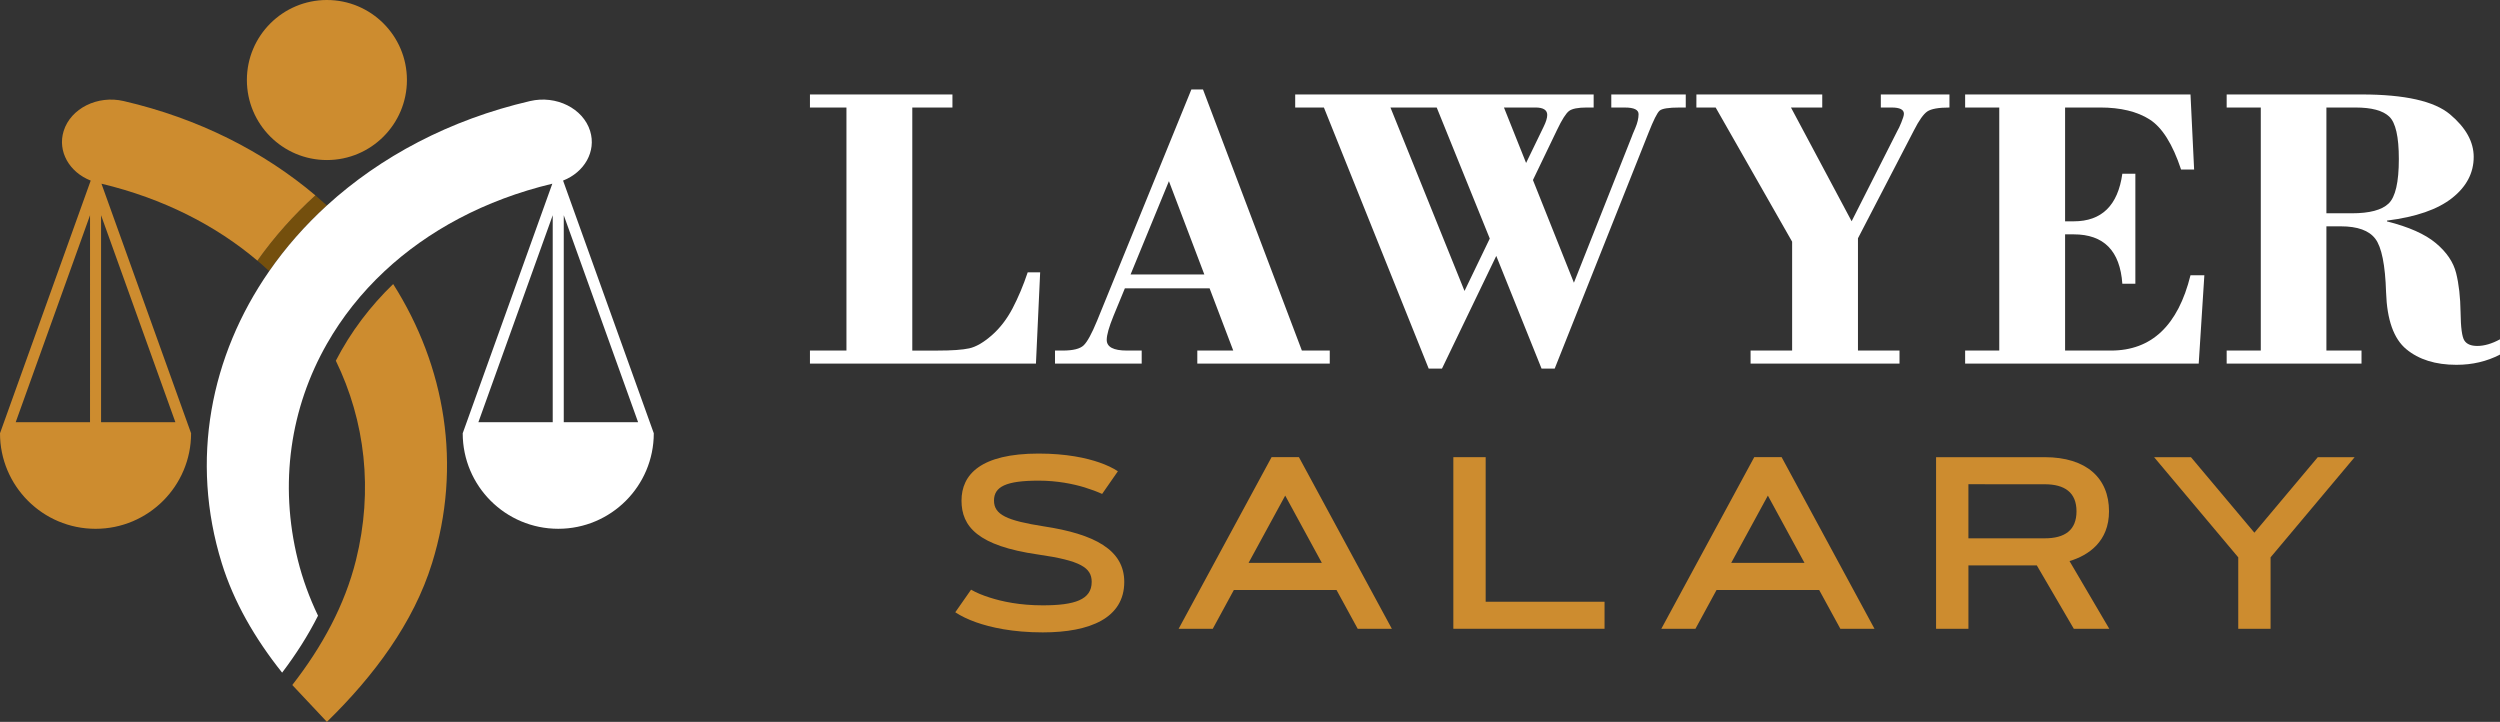 <?xml version="1.0" encoding="utf-8"?>
<!-- Generator: Adobe Illustrator 16.0.0, SVG Export Plug-In . SVG Version: 6.00 Build 0)  -->
<!DOCTYPE svg PUBLIC "-//W3C//DTD SVG 1.1//EN" "http://www.w3.org/Graphics/SVG/1.1/DTD/svg11.dtd">
<svg version="1.1" id="Calque_1" xmlns="http://www.w3.org/2000/svg" xmlns:xlink="http://www.w3.org/1999/xlink" x="0px" y="0px"
	 width="187.061px" height="54.012px" viewBox="0.86 -68.628 187.061 54.012" enable-background="new 0.86 -68.628 187.061 54.012"
	 xml:space="preserve">
<rect x="0.86" y="-68.628" width="187.061" height="54.012" fill="#333333" stroke="none"/>
<g>
	<g>
		<path fill="#744F0D" d="M21.002-48.34c1.225-1.764,2.672-3.412,4.316-4.913c-0.28-0.256-0.568-0.509-0.861-0.757
			c-1.627,1.479-3.083,3.114-4.339,4.885C20.421-48.869,20.716-48.606,21.002-48.34"/>
		<path fill="#FFFFFF" d="M43.043-37.038v-15.485l5.562,15.485H43.043z M42.217-37.038h-5.562l5.562-15.485V-37.038z M29.637-48.34
			c3.237-3.022,7.483-5.329,12.55-6.543l-6.705,18.673c0,3.947,3.201,7.148,7.149,7.148s7.148-3.201,7.148-7.148l-6.788-18.906
			c1.605-0.629,2.496-2.188,2.025-3.709c-0.523-1.691-2.535-2.696-4.491-2.242C34.5-59.67,29.322-56.901,25.32-53.253
			c-1.646,1.501-3.092,3.149-4.316,4.913c-4.4,6.335-5.938,14.146-3.551,21.847c0.896,2.896,2.476,5.635,4.517,8.195
			c1.029-1.357,1.938-2.775,2.686-4.261c-0.648-1.354-1.155-2.741-1.509-4.166c-1.418-5.718-0.558-11.386,2.176-16.18
			C26.449-44.883,27.897-46.715,29.637-48.34z"/>
		<path fill="#CD8C2F" d="M31.308-62.641c0-3.307-2.682-5.987-5.988-5.987c-3.306,0-5.987,2.681-5.987,5.987
			s2.681,5.988,5.987,5.988C28.627-56.653,31.308-59.334,31.308-62.641"/>
		<path fill="#CD8C2F" d="M8.422-37.038v-15.485l5.561,15.485H8.422z M7.596-37.038H2.035l5.562-15.485L7.596-37.038L7.596-37.038z
			 M0.86-36.209c0,3.947,3.201,7.148,7.149,7.148s7.149-3.201,7.149-7.148L8.452-54.883c4.618,1.106,8.555,3.12,11.667,5.758
			c1.256-1.771,2.712-3.404,4.339-4.885c-3.873-3.274-8.742-5.759-14.345-7.057c-1.955-0.454-3.966,0.551-4.49,2.242
			c-0.472,1.521,0.419,3.08,2.024,3.709L0.86-36.209z M25.32-14.616c3.519-3.43,6.486-7.414,7.869-11.877
			c2.266-7.313,0.993-14.727-2.91-20.881c-0.857,0.827-1.648,1.718-2.364,2.669c-0.741,0.985-1.382,2.011-1.927,3.067
			c2.197,4.513,2.805,9.69,1.509,14.914c-0.841,3.386-2.54,6.49-4.767,9.351L25.32-14.616z"/>
	</g>
	<g>
		<g>
			<path fill="#CD8C2F" d="M83.326-31.67c-0.396-0.18-0.836-0.342-1.326-0.494c-0.831-0.25-2.018-0.5-3.418-0.5
				c-2.438,0-3.347,0.445-3.347,1.494c0,1.059,0.979,1.496,3.722,1.926c3.794,0.574,6.025,1.756,6.025,4.156
				c0,2.695-2.542,3.778-6.101,3.778c-2.272,0-3.91-0.377-4.976-0.752c-0.633-0.224-1.147-0.476-1.567-0.753l1.181-1.691
				c0.392,0.225,0.856,0.42,1.397,0.59c0.919,0.295,2.237,0.582,3.965,0.582c2.392,0,3.664-0.42,3.664-1.754
				c0-1.066-0.831-1.596-4.029-2.052c-4.484-0.646-5.712-2.086-5.712-4.03c0-1.951,1.432-3.52,5.777-3.52
				c2.082,0,3.567,0.331,4.527,0.663c0.567,0.196,1.032,0.42,1.397,0.661L83.326-31.67z"/>
			<path fill="#CD8C2F" d="M100.865-24.48h-7.684l-1.576,2.901h-2.554l6.954-12.842h2.047l6.953,12.842h-2.555L100.865-24.48z
				 M94.284-26.513h5.481l-2.74-5.032L94.284-26.513z"/>
			<path fill="#CD8C2F" d="M112.023-23.603h8.896v2.022h-11.313v-12.84h2.418V-23.603z"/>
			<path fill="#CD8C2F" d="M136.98-24.48h-7.682l-1.578,2.901h-2.553l6.953-12.842h2.049l6.949,12.842h-2.554L136.98-24.48z
				 M130.398-26.513h5.48l-2.738-5.032L130.398-26.513z"/>
			<path fill="#CD8C2F" d="M145.725-21.579V-34.42h8.125c3.125,0,4.816,1.566,4.816,4.049c0,2.256-1.521,3.295-2.955,3.726
				l2.975,5.067h-2.653l-2.771-4.746h-5.115v4.746H145.725z M148.145-32.396v4.048h5.705c1.502,0,2.383-0.602,2.383-2.023
				c0-1.406-0.881-2.023-2.383-2.023L148.145-32.396L148.145-32.396z"/>
			<path fill="#CD8C2F" d="M169.543-28.77l4.744-5.65h2.758l-6.291,7.496v5.346h-2.418v-5.346l-6.297-7.496h2.758L169.543-28.77z"/>
		</g>
		<g>
			<path fill="#FFFFFF" d="M78.374-41.421h-16.91v-0.977h2.731v-18.185h-2.731v-0.977h10.662v0.977h-3.004v18.186h1.907
				c1.061,0,1.846-0.056,2.351-0.166c0.504-0.109,1.064-0.434,1.682-0.97c0.615-0.538,1.138-1.214,1.563-2.025
				c0.425-0.813,0.804-1.712,1.133-2.695h0.931L78.374-41.421z"/>
			<path fill="#FFFFFF" d="M91.367-47.053h-6.34l-0.852,2.067c-0.334,0.82-0.505,1.418-0.505,1.789c0,0.532,0.501,0.799,1.504,0.799
				h1.112v0.977H79.8v-0.977h0.585c0.771,0,1.292-0.131,1.562-0.393c0.271-0.261,0.602-0.866,0.994-1.819l7.064-17.326h0.868
				l7.399,19.538h2.086v0.977h-9.91v-0.977h2.689L91.367-47.053z M85.454-48.089h5.52l-2.65-6.983L85.454-48.089z"/>
			<path fill="#FFFFFF" d="M115.561-55.158l3.066,7.685l4.342-10.963c0-0.021,0.084-0.223,0.25-0.608
				c0.164-0.385,0.246-0.732,0.246-1.042c0-0.33-0.34-0.496-1.021-0.496h-1.02v-0.978h5.572v0.977h-0.468
				c-0.811,0-1.305,0.078-1.485,0.232c-0.183,0.155-0.461,0.714-0.84,1.675l-7.015,17.63h-0.981l-3.39-8.434l-4.063,8.434h-0.992
				l-7.842-19.538h-2.148v-0.977h22.332v0.977h-0.512c-0.65,0-1.092,0.085-1.324,0.256c-0.229,0.169-0.531,0.64-0.899,1.411
				L115.561-55.158z M104.9-60.583l5.541,13.726l1.89-3.921l-3.97-9.805H104.9z M113.393-60.583l1.656,4.148l1.311-2.707
				c0.183-0.37,0.271-0.665,0.271-0.886c0-0.37-0.295-0.556-0.885-0.556L113.393-60.583L113.393-60.583z"/>
			<path fill="#FFFFFF" d="M127.793-61.56h9.416v0.977h-2.34l4.539,8.51l3.446-6.811c0.049-0.069,0.142-0.263,0.271-0.579
				c0.131-0.315,0.194-0.532,0.194-0.654c0-0.311-0.305-0.466-0.916-0.466h-0.811v-0.977h5.135v0.977
				c-0.813,0-1.369,0.1-1.656,0.294c-0.288,0.196-0.622,0.667-1,1.413l-4.19,8.078v8.4h3.109v0.977h-11.144v-0.977h3.109v-8.146
				l-5.722-10.04h-1.442L127.793-61.56L127.793-61.56z"/>
			<path fill="#FFFFFF" d="M155.379-60.583v8.515h0.645c2.095,0,3.306-1.187,3.638-3.56h0.975v8.229h-0.975
				c-0.173-2.463-1.386-3.694-3.638-3.694h-0.645v8.695h3.438c3.033,0,5.015-1.877,5.945-5.632h1.037l-0.422,6.608H147.9v-0.977
				h2.554v-18.184H147.9v-0.977h16.863l0.271,5.617h-0.976c-0.631-1.902-1.416-3.151-2.354-3.747
				c-0.937-0.596-2.172-0.894-3.705-0.894L155.379-60.583L155.379-60.583z"/>
			<path fill="#FFFFFF" d="M174.932-51.693v9.296h2.627v0.977h-10.09v-0.977h2.553v-18.186h-2.553v-0.977h10.09
				c3.234,0,5.441,0.496,6.623,1.489c1.18,0.991,1.771,2.053,1.771,3.185c0,1.201-0.541,2.229-1.621,3.08
				c-1.082,0.853-2.703,1.413-4.867,1.684v0.06c1.633,0.411,2.852,0.952,3.658,1.628c0.807,0.675,1.311,1.422,1.516,2.242
				c0.205,0.819,0.316,1.798,0.332,2.934c0.014,1.137,0.107,1.84,0.285,2.11c0.174,0.271,0.498,0.405,0.967,0.405
				c0.521,0,1.088-0.165,1.697-0.496v1.143c-0.98,0.51-2.066,0.765-3.258,0.765c-1.563,0-2.813-0.39-3.754-1.171
				c-0.941-0.78-1.443-2.197-1.511-4.249c-0.063-2.053-0.332-3.39-0.805-4.01c-0.469-0.621-1.33-0.932-2.582-0.932H174.932z
				 M174.932-60.583v7.914h1.906c1.322,0,2.238-0.243,2.748-0.73c0.51-0.486,0.766-1.596,0.766-3.332
				c0-1.666-0.24-2.723-0.721-3.175c-0.479-0.452-1.316-0.677-2.508-0.677H174.932z"/>
		</g>
	</g>
</g>
</svg>
